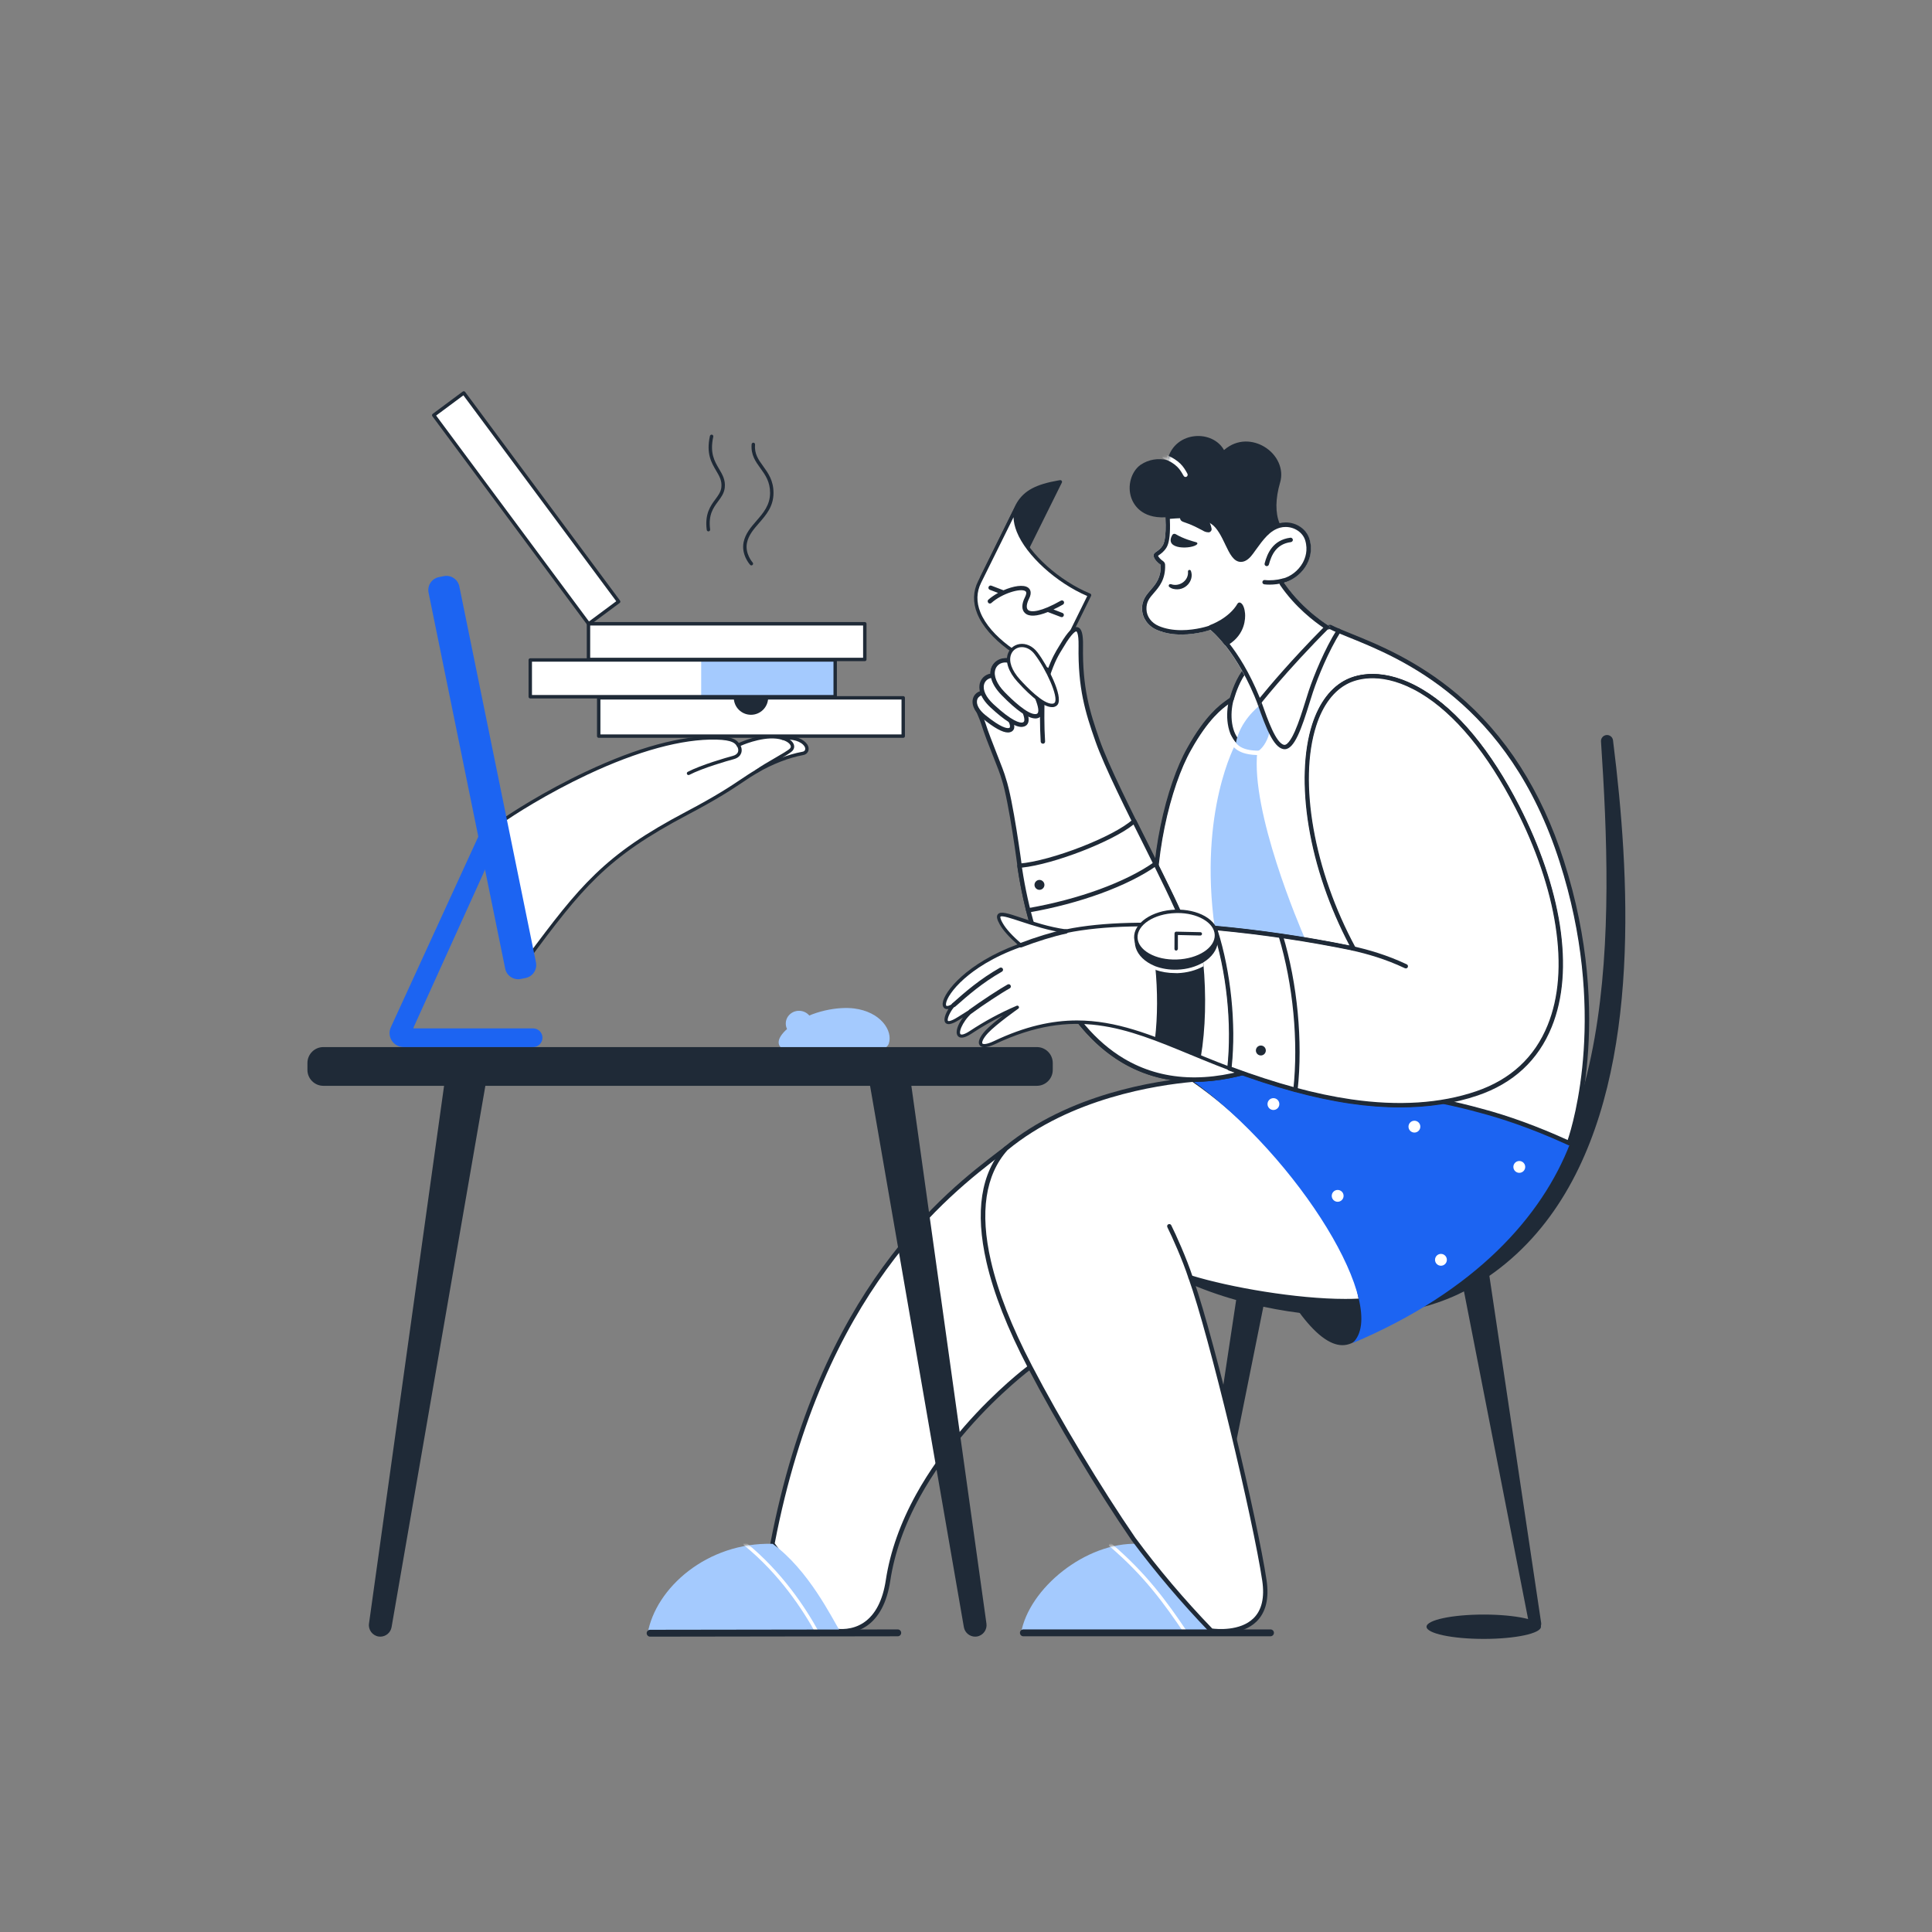 <svg width="400" height="400" viewBox="0 0 400 400" fill="none" xmlns="http://www.w3.org/2000/svg">
<rect x="0" y="0" width="400" height="400" fill="#808080" stroke="none"/>
<g clip-path="url(#clip0_175_7375)">
<path d="M165.424 214.557C166.937 214.557 168.163 213.375 168.163 211.916C168.163 210.458 166.937 209.275 165.424 209.275C163.912 209.275 162.686 210.458 162.686 211.916C162.686 213.375 163.912 214.557 165.424 214.557Z" fill="#A4CAFE"/>
<path d="M163.73 212.418C160.452 214.884 160.838 216.644 162.262 217.215C162.546 217.323 162.847 217.376 163.151 217.371L182.117 217.336C182.882 217.334 183.776 216.787 184.017 216.071C184.918 213.375 182.307 209.481 176.824 208.789C173.765 208.404 168.128 209.11 163.73 212.418Z" fill="#A4CAFE"/>
</g>
<g clip-path="url(#clip1_175_7375)">
<path d="M109.785 136.64H172.918V144.251H109.785V136.64Z" fill="white"/>
<path d="M145.174 136.64H172.918V144.251H145.174V136.64Z" fill="#A4CAFE"/>
<path d="M172.918 144.605H109.785C109.691 144.605 109.601 144.568 109.534 144.501C109.468 144.435 109.43 144.345 109.43 144.251V136.64C109.43 136.546 109.468 136.456 109.534 136.39C109.601 136.323 109.691 136.286 109.785 136.286H172.918C173.012 136.286 173.102 136.323 173.169 136.39C173.235 136.456 173.272 136.546 173.272 136.64V144.251C173.272 144.345 173.235 144.435 173.169 144.501C173.102 144.568 173.012 144.605 172.918 144.605V144.605ZM110.139 143.897H172.564V136.994H110.139V143.897Z" fill="#1F2A37"/>
<path d="M123.957 144.479H187.003V152.408H123.957V144.479Z" fill="white"/>
<path d="M187.003 152.762H123.957C123.863 152.762 123.773 152.725 123.707 152.658C123.64 152.592 123.603 152.502 123.603 152.408V144.478C123.603 144.384 123.64 144.294 123.707 144.228C123.773 144.161 123.863 144.124 123.957 144.124H187.003C187.097 144.124 187.187 144.161 187.254 144.228C187.32 144.294 187.357 144.384 187.357 144.478V152.408C187.357 152.502 187.32 152.592 187.254 152.658C187.187 152.725 187.097 152.762 187.003 152.762ZM124.311 152.054H186.649V144.832H124.311V152.054Z" fill="#1F2A37"/>
<path d="M159.037 144.452C159.026 146.417 157.425 148 155.46 147.989C153.511 147.978 151.934 146.401 151.923 144.452C151.923 144.422 151.923 144.391 151.924 144.361H159.036C159.037 144.391 159.037 144.422 159.037 144.452Z" fill="#1F2A37"/>
<path d="M121.837 129.147H179.05V136.531H121.837V129.147Z" fill="white"/>
<path d="M179.05 136.885H121.837C121.743 136.885 121.653 136.847 121.587 136.781C121.52 136.714 121.483 136.624 121.483 136.53V129.147C121.483 129.053 121.52 128.963 121.587 128.897C121.653 128.83 121.743 128.793 121.837 128.793H179.05C179.144 128.793 179.234 128.83 179.3 128.897C179.367 128.963 179.404 129.053 179.404 129.147V136.53C179.404 136.624 179.367 136.714 179.3 136.781C179.234 136.847 179.144 136.885 179.05 136.885ZM122.192 136.176H178.696V129.501H122.192V136.176Z" fill="#1F2A37"/>
<path d="M96.015 81.355L128.085 124.554L121.871 129.165L89.801 85.966L96.015 81.355Z" fill="white"/>
<path d="M121.871 129.519C121.816 129.519 121.761 129.506 121.712 129.481C121.662 129.456 121.619 129.42 121.586 129.376L89.516 86.176C89.461 86.101 89.437 86.006 89.451 85.913C89.464 85.821 89.514 85.737 89.59 85.681L95.804 81.07C95.842 81.042 95.884 81.022 95.929 81.011C95.974 80.999 96.021 80.997 96.067 81.004C96.113 81.011 96.157 81.026 96.197 81.05C96.237 81.074 96.272 81.106 96.3 81.143L128.369 124.343C128.425 124.418 128.449 124.513 128.435 124.605C128.422 124.698 128.372 124.782 128.296 124.838L122.082 129.449C122.021 129.494 121.947 129.519 121.871 129.519ZM90.297 86.039L121.944 128.669L127.589 124.48L95.942 81.849L90.297 86.039ZM146.673 110.017C146.587 110.017 146.504 109.985 146.44 109.929C146.375 109.872 146.334 109.794 146.322 109.709C145.885 106.38 147.119 104.713 148.111 103.374C148.718 102.553 149.243 101.845 149.349 100.894C149.501 99.53 148.93 98.564 148.269 97.446C147.289 95.79 146.18 93.912 146.984 90.263C147.005 90.171 147.06 90.091 147.14 90.041C147.219 89.99 147.315 89.973 147.407 89.993C147.498 90.013 147.578 90.069 147.629 90.148C147.679 90.228 147.697 90.323 147.676 90.415C146.932 93.792 147.921 95.466 148.879 97.085C149.574 98.262 150.231 99.374 150.053 100.972C149.926 102.113 149.321 102.93 148.681 103.795C147.67 105.16 146.625 106.571 147.025 109.616C147.037 109.71 147.012 109.804 146.955 109.878C146.897 109.953 146.813 110.001 146.72 110.013C146.704 110.016 146.689 110.017 146.673 110.017ZM155.568 117.061C155.474 117.061 155.38 117.024 155.31 116.949C155.291 116.929 153.426 114.895 153.954 112.268C154.316 110.472 155.485 109.13 156.615 107.831C158.001 106.239 159.435 104.592 159.437 102.047C159.44 99.706 158.419 98.299 157.432 96.939C156.448 95.582 155.43 94.179 155.616 91.977C155.62 91.93 155.633 91.885 155.655 91.844C155.676 91.802 155.705 91.766 155.741 91.736C155.777 91.706 155.818 91.683 155.862 91.669C155.906 91.655 155.953 91.65 155.999 91.653C156.046 91.657 156.091 91.67 156.132 91.692C156.174 91.713 156.21 91.742 156.24 91.778C156.27 91.814 156.293 91.855 156.307 91.899C156.321 91.943 156.326 91.99 156.323 92.036C156.158 93.977 157.014 95.157 158.006 96.523C159.01 97.907 160.149 99.476 160.146 102.048C160.143 104.857 158.621 106.606 157.149 108.296C156.03 109.582 154.974 110.795 154.649 112.408C154.201 114.634 155.814 116.451 155.831 116.469C155.893 116.538 155.926 116.63 155.922 116.723C155.918 116.817 155.877 116.904 155.808 116.968C155.743 117.028 155.657 117.061 155.568 117.061Z" fill="#1F2A37"/>
</g>
<g clip-path="url(#clip2_175_7375)">
<path d="M166.166 155.997C163.033 156.566 159.507 158.023 156.69 159.668C156.689 159.668 156.688 159.668 156.688 159.669C153.311 161.63 151.587 163.423 142.186 168.387C125.214 177.346 120.374 183.463 108.625 199.313C108.439 197.379 103.558 172.451 103.284 170.49C108.561 166.673 131.571 152.383 148.29 152.775C151.819 152.855 152.41 153.609 152.844 154.261C153.189 154.104 153.299 154.058 153.385 154.021C153.74 153.871 158.618 151.747 162.053 152.84H162.054C163.989 152.575 166.047 153.086 166.86 154.348C167.288 155.012 167.07 155.87 166.166 155.997Z" fill="white"/>
<path d="M108.625 199.665C108.537 199.665 108.453 199.632 108.388 199.573C108.323 199.514 108.282 199.433 108.274 199.346C108.169 198.25 106.521 189.597 105.068 181.963C103.986 176.284 103.052 171.38 102.935 170.538C102.926 170.475 102.934 170.41 102.96 170.351C102.985 170.292 103.025 170.241 103.077 170.204C105.64 168.35 112.755 163.777 121.346 159.735C132.018 154.713 141.086 152.252 148.298 152.422C151.456 152.494 152.406 153.102 152.962 153.82C153.107 153.756 153.18 153.725 153.238 153.7L153.27 153.687C154.525 153.152 158.846 151.496 162.084 152.48C164.632 152.154 166.464 153.082 167.156 154.156C167.45 154.613 167.506 155.149 167.305 155.588C167.115 156.003 166.731 156.271 166.223 156.344C163.363 156.865 159.866 158.221 156.867 159.972L156.857 159.977C155.781 160.603 154.872 161.212 153.82 161.918C151.555 163.436 148.737 165.326 142.351 168.698C133.93 173.143 128.524 176.858 123.692 181.519C118.984 186.06 114.966 191.35 108.908 199.523C108.875 199.567 108.833 199.603 108.783 199.627C108.734 199.652 108.68 199.665 108.625 199.665ZM103.665 170.65C103.873 171.92 104.791 176.743 105.76 181.831C107.018 188.437 108.421 195.804 108.85 198.418C114.649 190.602 118.589 185.462 123.203 181.011C128.086 176.301 133.538 172.553 142.022 168.075C148.375 164.72 151.177 162.841 153.428 161.332C154.493 160.618 155.412 160.001 156.511 159.363L156.518 159.359C159.585 157.569 163.168 156.183 166.103 155.649C166.108 155.648 166.113 155.648 166.117 155.647C166.387 155.609 166.576 155.487 166.664 155.295C166.763 155.078 166.725 154.788 166.564 154.538C165.881 153.477 164.046 152.922 162.102 153.189C162.05 153.196 161.997 153.191 161.946 153.175C158.854 152.191 154.407 153.969 153.547 154.335L153.522 154.346C153.43 154.385 153.318 154.432 152.99 154.582C152.914 154.616 152.828 154.623 152.747 154.6C152.667 154.577 152.597 154.526 152.55 154.456C152.199 153.928 151.718 153.205 148.282 153.127C141.279 152.963 132.069 155.468 121.646 160.373C113.291 164.304 106.346 168.735 103.665 170.65H103.665Z" fill="#1F2A37"/>
<path d="M142.554 160.468C142.475 160.468 142.398 160.442 142.336 160.393C142.274 160.344 142.23 160.276 142.211 160.2C142.192 160.123 142.2 160.042 142.232 159.97C142.265 159.898 142.32 159.839 142.39 159.803C145.128 158.371 150.442 156.835 151.715 156.502C152.283 156.354 152.656 156.07 152.794 155.68C152.925 155.31 152.835 154.846 152.56 154.469C152.504 154.394 152.481 154.3 152.495 154.207C152.51 154.115 152.56 154.032 152.635 153.976C152.711 153.921 152.805 153.898 152.897 153.912C152.99 153.926 153.073 153.977 153.128 154.052C153.546 154.623 153.669 155.319 153.458 155.916C153.305 156.348 152.909 156.919 151.894 157.185C150.637 157.513 145.396 159.027 142.717 160.428C142.665 160.455 142.609 160.468 142.554 160.468ZM156.688 160.021C156.613 160.021 156.541 159.997 156.481 159.953C156.42 159.91 156.375 159.848 156.352 159.777C156.329 159.706 156.329 159.63 156.352 159.559C156.375 159.488 156.42 159.426 156.48 159.383C157.521 158.626 159.071 157.73 160.439 156.939C161.806 156.148 163.221 155.33 163.559 154.96C163.713 154.793 163.76 154.614 163.703 154.416C163.587 154.01 163.003 153.47 161.959 153.179C161.914 153.167 161.872 153.146 161.835 153.118C161.798 153.089 161.767 153.054 161.744 153.013C161.721 152.972 161.706 152.928 161.7 152.881C161.694 152.835 161.698 152.788 161.71 152.743C161.723 152.698 161.744 152.656 161.773 152.619C161.802 152.583 161.838 152.552 161.879 152.53C161.92 152.507 161.965 152.493 162.011 152.487C162.057 152.482 162.104 152.486 162.149 152.5C163.315 152.826 164.17 153.486 164.38 154.222C164.505 154.657 164.398 155.088 164.079 155.437C163.687 155.864 162.574 156.518 160.791 157.549C159.439 158.332 157.906 159.218 156.895 159.954C156.835 159.997 156.762 160.021 156.688 160.021Z" fill="#1F2A37"/>
</g>
<g clip-path="url(#clip3_175_7375)">
<path d="M336.083 175.788C335.636 168.204 334.921 160.972 333.957 153.268C333.87 152.584 333.244 152.099 332.56 152.186C332.244 152.226 331.955 152.385 331.752 152.631C331.55 152.877 331.449 153.19 331.47 153.508C333.998 191.525 335.229 243.044 301.987 262.131L301.408 262.459C296.879 264.861 291.696 266.625 284.257 267.388C264.685 269.45 246.222 262.995 246.209 262.992C245.551 262.783 244.847 263.148 244.638 263.806C244.546 264.098 244.564 264.414 244.688 264.694C244.813 264.974 245.037 265.198 245.316 265.324C248.756 266.861 252.305 268.14 255.934 269.151L245.803 336.243C245.701 336.925 246.171 337.561 246.853 337.664C247.17 337.712 247.494 337.636 247.756 337.452C248.019 337.268 248.201 336.99 248.264 336.675L261.563 270.544C274.995 273.416 290.894 273.659 303.103 267.37L316.617 336.429C316.75 337.106 317.407 337.547 318.084 337.414C318.4 337.352 318.679 337.171 318.865 336.909C319.05 336.646 319.127 336.322 319.08 336.005L308.36 264.155C334.61 245.874 337.942 207.64 336.083 175.788Z" fill="#1F2A37"/>
</g>
<g clip-path="url(#clip4_175_7375)">
<path d="M219.173 99.816C219.276 99.791 219.394 99.784 219.53 99.761L211.786 115.386C207.086 116.155 204.42 117.706 203.215 119.69C204.81 116.445 210.645 104.611 210.825 104.272C212.264 101.903 214.537 100.624 219.173 99.816Z" fill="#1F2A37"/>
<path d="M203.214 120.042C203.154 120.042 203.096 120.027 203.043 119.998C202.991 119.969 202.947 119.927 202.916 119.876C202.884 119.826 202.866 119.768 202.863 119.708C202.86 119.648 202.872 119.589 202.899 119.535C204.343 116.597 210.328 104.458 210.513 104.108C210.517 104.102 210.52 104.096 210.524 104.09C212.05 101.578 214.455 100.283 219.101 99.472C219.179 99.454 219.257 99.444 219.332 99.434C219.376 99.428 219.423 99.422 219.472 99.414C219.536 99.403 219.602 99.41 219.662 99.435C219.722 99.459 219.774 99.499 219.813 99.551C219.851 99.603 219.875 99.665 219.881 99.729C219.886 99.794 219.874 99.858 219.846 99.916L212.101 115.542C212.076 115.592 212.04 115.635 211.995 115.669C211.95 115.702 211.897 115.724 211.842 115.733C207.56 116.433 204.758 117.826 203.515 119.873C203.484 119.924 203.44 119.967 203.387 119.997C203.334 120.026 203.275 120.042 203.214 120.042ZM211.131 104.445C210.922 104.849 206.873 113.057 204.6 117.671C206.189 116.456 208.514 115.584 211.55 115.069L218.91 100.22C214.701 100.993 212.505 102.191 211.131 104.445Z" fill="#1F2A37"/>
<path d="M217.782 138.925C208.828 135.684 199.145 127.856 202.812 120.497C205.029 116.042 209.47 107.033 210.661 104.628C207.981 110.623 217.25 119.793 225.584 123.22C225.566 123.235 217.864 138.948 217.782 138.925L217.782 138.925Z" fill="white"/>
<path d="M217.808 139.283C217.767 139.282 217.725 139.275 217.685 139.263C217.678 139.261 217.67 139.258 217.662 139.256C211.583 137.055 204.48 132.418 202.317 127.02C201.386 124.695 201.446 122.448 202.497 120.34C204.092 117.135 206.864 111.521 208.699 107.806C209.422 106.34 210.012 105.147 210.345 104.472C210.385 104.388 210.456 104.323 210.544 104.291C210.632 104.26 210.729 104.264 210.813 104.304C210.898 104.344 210.963 104.415 210.995 104.503C211.026 104.591 211.022 104.687 210.982 104.772C210.335 106.218 210.399 107.93 211.171 109.86C213.097 114.673 219.35 120.277 225.718 122.895C225.764 122.914 225.805 122.943 225.839 122.979C225.873 123.015 225.899 123.057 225.916 123.104C225.932 123.151 225.939 123.201 225.934 123.25C225.93 123.3 225.915 123.348 225.891 123.391C225.843 123.485 225.325 124.537 224.672 125.865C223.589 128.065 221.953 131.39 220.59 134.142C219.84 135.655 219.253 136.834 218.843 137.649C218.666 138.002 218.486 138.354 218.305 138.706C218.102 139.097 218.005 139.282 217.808 139.282V139.283ZM209.838 107.088L209.33 108.116C207.495 111.832 204.722 117.447 203.127 120.653C202.17 122.574 202.117 124.628 202.971 126.758C205.02 131.874 211.755 136.307 217.623 138.492C218.401 137.012 222.301 129.088 224.04 125.554C224.618 124.381 224.929 123.747 225.103 123.4C218.699 120.659 212.47 115.003 210.517 110.121C210.09 109.052 209.863 108.039 209.838 107.088Z" fill="#1F2A37"/>
<path d="M204.625 124.163C205.187 123.654 205.881 123.189 206.639 122.762L204.929 122.107C204.701 122.022 204.572 121.76 204.676 121.517C204.762 121.288 205.024 121.158 205.268 121.261L207.759 122.213C209.781 121.333 211.912 120.948 212.877 121.678C213.24 121.959 213.74 122.619 213.038 123.989C212.513 125.055 212.444 125.888 212.832 126.271C213.456 126.857 215.571 126.672 219.643 124.361C219.854 124.243 220.134 124.316 220.251 124.526C220.368 124.737 220.294 125.016 220.098 125.151C219.41 125.55 218.761 125.884 218.133 126.17L218.115 126.185L219.97 126.903C220.068 126.944 220.162 127.018 220.221 127.124C220.319 127.349 220.231 127.611 220.019 127.728C219.914 127.787 219.78 127.776 219.665 127.751L216.994 126.734C216.979 126.716 216.979 126.716 216.945 126.714C214.651 127.639 213.033 127.713 212.207 126.926C211.474 126.247 211.488 125.058 212.232 123.59C212.434 123.17 212.63 122.632 212.313 122.405C211.364 121.693 207.419 122.874 205.24 124.849C205.059 125.002 204.774 124.996 204.621 124.817C204.437 124.601 204.444 124.316 204.625 124.163V124.163Z" fill="#1F2A37"/>
</g>
<g clip-path="url(#clip5_175_7375)">
<path d="M100.872 170.006L81.228 212.823C80.451 214.517 81.689 216.446 83.555 216.446H110.376C111.258 216.446 111.973 215.732 111.973 214.851C111.973 213.97 111.258 213.256 110.376 213.256H85.686C85.369 213.256 85.158 212.929 85.288 212.641L101.938 175.888L100.872 170.006Z" fill="#1C64F2"/>
<path d="M110.376 216.785H83.555C83.069 216.786 82.59 216.665 82.164 216.432C81.737 216.199 81.376 215.862 81.115 215.453C80.851 215.045 80.695 214.577 80.661 214.093C80.627 213.608 80.716 213.123 80.919 212.682L100.563 169.865C100.593 169.799 100.644 169.745 100.707 169.71C100.77 169.675 100.843 169.661 100.914 169.67C100.986 169.679 101.053 169.71 101.105 169.76C101.158 169.81 101.193 169.875 101.206 169.946L102.272 175.828C102.284 175.895 102.276 175.965 102.247 176.028L85.597 212.781C85.591 212.795 85.588 212.811 85.589 212.828C85.59 212.844 85.595 212.859 85.604 212.873C85.613 212.887 85.625 212.898 85.639 212.906C85.653 212.913 85.669 212.917 85.686 212.917H110.376C111.444 212.917 112.312 213.785 112.312 214.851C112.312 215.918 111.444 216.785 110.376 216.785ZM100.73 171.129L81.536 212.965C81.22 213.655 81.276 214.448 81.686 215.087C82.097 215.725 82.795 216.107 83.555 216.107H110.376C111.07 216.107 111.633 215.544 111.633 214.851C111.633 214.159 111.069 213.596 110.376 213.596H85.686C85.556 213.596 85.428 213.563 85.314 213.501C85.2 213.439 85.104 213.35 85.034 213.241C84.963 213.132 84.921 213.007 84.912 212.878C84.902 212.749 84.925 212.619 84.979 212.501L101.585 175.845L100.73 171.129Z" fill="#1C64F2"/>
<path d="M108.764 202.145L107.754 202.35C106.458 202.614 105.193 201.778 104.929 200.483L89.064 122.642C88.8 121.347 89.637 120.083 90.933 119.819L91.943 119.614C93.239 119.35 94.504 120.186 94.768 121.482L110.633 199.322C110.897 200.617 110.06 201.881 108.764 202.145Z" fill="#1C64F2"/>
<path d="M107.271 202.738C106.74 202.738 106.221 202.583 105.768 202.284C105.467 202.087 105.209 201.832 105.008 201.534C104.807 201.237 104.667 200.902 104.597 200.55L88.732 122.71C88.431 121.233 89.388 119.788 90.866 119.487L91.875 119.282C93.353 118.981 94.8 119.938 95.101 121.414L110.966 199.255C111.267 200.731 110.309 202.177 108.832 202.477L107.822 202.683C107.641 202.72 107.456 202.738 107.271 202.738ZM92.422 119.905C92.286 119.905 92.149 119.918 92.011 119.946L91.001 120.152C89.891 120.378 89.171 121.464 89.397 122.574L105.262 200.415C105.315 200.68 105.42 200.931 105.571 201.155C105.722 201.378 105.916 201.57 106.142 201.718C106.367 201.868 106.619 201.971 106.884 202.023C107.15 202.074 107.422 202.072 107.687 202.018L108.696 201.813C109.807 201.587 110.527 200.5 110.301 199.39L94.436 121.549C94.237 120.577 93.378 119.905 92.422 119.905Z" fill="#1C64F2"/>
</g>
<g clip-path="url(#clip6_175_7375)">
<path d="M307.195 339.319C313.736 339.319 319.039 338.191 319.039 336.798C319.039 335.406 313.736 334.277 307.195 334.277C300.655 334.277 295.352 335.406 295.352 336.798C295.352 338.191 300.655 339.319 307.195 339.319Z" fill="#1F2A37"/>
</g>
<g clip-path="url(#clip7_175_7375)">
<path d="M213.257 283.014C213.257 283.014 187.699 301.899 183.855 327.199C181.964 339.713 172.839 337.61 172.839 337.61L159.946 319.633C170.357 265.204 197.989 245.729 208.249 237.8C233.656 222.622 245.55 251.615 213.257 283.014Z" fill="white"/>
<path d="M174.322 338.201C173.399 338.201 172.793 338.065 172.733 338.05C172.627 338.019 172.536 337.959 172.46 337.868L159.567 319.891C159.492 319.785 159.462 319.664 159.492 319.543C169.555 266.854 195.673 246.849 206.826 238.315C207.235 238.012 207.613 237.71 207.976 237.437C207.991 237.422 208.006 237.422 208.022 237.407C212.834 234.532 217.464 233.079 221.444 233.2C225.227 233.321 228.344 234.819 230.448 237.558C233.732 241.826 234.201 248.695 231.749 256.398C228.95 265.189 222.67 274.511 213.59 283.348L213.545 283.393C213.484 283.438 207.098 288.19 200.349 295.937C196.385 300.492 193.071 305.168 190.483 309.859C187.26 315.7 185.187 321.556 184.324 327.276C183.643 331.755 181.979 334.917 179.376 336.688C177.53 337.928 175.623 338.201 174.322 338.201ZM173.096 337.187C173.762 337.293 176.41 337.58 178.861 335.916C181.237 334.297 182.766 331.331 183.401 327.124C184.294 321.298 186.397 315.336 189.666 309.405C192.284 304.668 195.643 299.932 199.653 295.332C206.251 287.751 212.501 283.015 212.955 282.682C224.289 271.651 228.95 262.163 230.856 256.125C233.217 248.711 232.793 242.143 229.691 238.118C227.754 235.606 224.894 234.214 221.384 234.108C217.6 233.987 213.136 235.394 208.491 238.179C208.127 238.451 207.764 238.739 207.356 239.041C196.309 247.515 170.433 267.323 160.4 319.528L173.096 337.187Z" fill="#1F2A37"/>
<path d="M174.201 338.23C172.127 334.765 167.406 325.065 159.976 319.633C146.357 319.27 135.704 328.818 134.084 338.23H174.201Z" fill="#A4CAFE"/>
<mask id="mask0_175_7375" style="mask-type:luminance" maskUnits="userSpaceOnUse" x="134" y="319" width="41" height="20">
<path d="M174.201 338.23C172.127 334.765 167.406 325.065 159.976 319.633C146.357 319.27 135.704 328.818 134.084 338.23H174.201Z" fill="white"/>
</mask>
<g mask="url(#mask0_175_7375)">
<path d="M169.328 338.579C169.207 338.579 169.086 338.518 169.025 338.397C166.226 333.252 161.353 325.868 154.029 319.921C153.878 319.8 153.862 319.588 153.984 319.437C154.105 319.285 154.316 319.27 154.468 319.391C161.883 325.414 166.816 332.874 169.646 338.079C169.736 338.246 169.676 338.457 169.509 338.548C169.449 338.563 169.388 338.579 169.328 338.579Z" fill="white"/>
</g>
<path d="M134.599 338.852C134.205 338.852 133.888 338.519 133.888 338.14C133.888 337.762 134.205 337.429 134.599 337.429L185.868 337.354C186.261 337.354 186.579 337.671 186.579 338.065C186.579 338.458 186.261 338.776 185.868 338.776L134.599 338.852Z" fill="#1F2A37"/>
<path d="M251.482 338.231C249.409 334.766 242.947 325.081 235.517 319.634C224.864 319.256 212.97 328.804 211.366 338.231H251.482Z" fill="#A4CAFE"/>
<mask id="mask1_175_7375" style="mask-type:luminance" maskUnits="userSpaceOnUse" x="211" y="319" width="41" height="20">
<path d="M251.482 338.231C249.409 334.766 242.947 325.081 235.517 319.634C224.864 319.256 212.97 328.804 211.366 338.231H251.482Z" fill="white"/>
</mask>
<g mask="url(#mask1_175_7375)">
<path d="M245.399 338.2C245.293 338.2 245.172 338.14 245.111 338.049C241.086 332.102 236.894 326.246 229.706 320.133C229.555 320.012 229.54 319.785 229.661 319.649C229.782 319.497 230.009 319.482 230.145 319.603C237.393 325.777 241.631 331.663 245.671 337.656C245.777 337.822 245.731 338.034 245.58 338.14C245.52 338.185 245.459 338.2 245.399 338.2Z" fill="white"/>
</g>
<path d="M263.028 338.776H211.88C211.487 338.776 211.169 338.458 211.169 338.064C211.169 337.671 211.487 337.353 211.88 337.353H263.043C263.436 337.353 263.754 337.671 263.754 338.064C263.754 338.458 263.421 338.776 263.028 338.776ZM277.933 278.157C272.864 278.157 266.085 268.866 258.337 251.313C253.252 239.798 249.288 228.161 248.259 225.074C251.875 227.117 255.719 230.204 259.699 234.29C263.557 238.239 267.401 242.99 270.821 248.044C274.135 252.932 276.919 257.88 278.856 262.359C280.854 266.975 281.868 270.863 281.792 273.617C281.732 275.766 281.005 277.173 279.643 277.794C279.083 278.036 278.508 278.157 277.933 278.157Z" fill="#1F2A37"/>
<path d="M277.933 278.505C275.3 278.505 272.244 276.159 268.869 271.529C265.54 266.974 261.893 260.21 258.019 251.449C252.965 239.994 249.015 228.448 247.926 225.18C247.88 225.043 247.926 224.892 248.032 224.801C248.138 224.711 248.304 224.695 248.425 224.771C252.072 226.829 255.946 229.946 259.941 234.047C263.815 238.012 267.674 242.778 271.109 247.847C274.438 252.75 277.222 257.728 279.174 262.223C281.202 266.883 282.216 270.833 282.14 273.632C282.08 275.917 281.278 277.43 279.78 278.111C279.189 278.368 278.569 278.505 277.933 278.505ZM248.879 225.845C250.271 229.961 253.994 240.614 258.655 251.176C262.498 259.892 266.13 266.611 269.429 271.12C272.667 275.569 275.527 277.809 277.933 277.809C278.463 277.809 278.993 277.687 279.492 277.46C280.733 276.901 281.384 275.599 281.444 273.587C281.52 270.893 280.521 267.05 278.539 262.48C276.602 258.016 273.832 253.083 270.534 248.226C267.129 243.187 263.285 238.45 259.457 234.531C255.779 230.778 252.223 227.858 248.879 225.845Z" fill="#1F2A37"/>
<path d="M281.368 269.304C271.351 269.849 255.552 267.277 246.503 264.508C250.831 276.537 259.926 314.67 261.787 327.199C263.633 339.713 250.771 337.61 250.771 337.61C245.005 331.633 239.618 325.308 234.67 318.634C227.981 308.905 219.325 294.635 213.272 283.029C208.021 272.936 197.338 249.966 208.264 237.8C220.445 227.722 237.091 224.408 247.003 223.53C267.825 237.906 281.02 260.725 281.747 269.304H281.368Z" fill="white"/>
<path d="M252.768 338.2C251.558 338.2 250.74 338.064 250.695 338.064C250.604 338.049 250.514 338.004 250.438 337.928C244.612 331.875 239.179 325.474 234.292 318.907C234.292 318.907 234.292 318.892 234.276 318.892C227.225 308.617 218.614 294.303 212.849 283.241C208.551 274.979 205.737 267.807 204.238 261.3C201.848 250.889 203.073 242.884 207.901 237.497L207.946 237.452C221.308 226.391 239.664 223.712 246.942 223.092C247.048 223.077 247.154 223.107 247.245 223.167C256.506 229.553 265.389 238.496 272.274 248.347C277.903 256.397 281.792 264.614 282.201 269.29C282.216 269.411 282.171 269.547 282.08 269.638C281.989 269.728 281.868 269.789 281.747 269.789H281.369C271.532 270.319 256.279 267.867 247.215 265.219C251.633 278.036 260.41 314.973 262.226 327.154C262.786 330.937 262.09 333.812 260.153 335.719C258.746 337.096 256.657 337.943 254.115 338.17C253.631 338.185 253.177 338.2 252.768 338.2ZM250.983 337.171C251.891 337.292 256.763 337.762 259.532 335.038C261.242 333.358 261.848 330.74 261.333 327.26C259.487 314.822 250.362 276.583 246.08 264.659C246.019 264.493 246.065 264.311 246.186 264.19C246.307 264.069 246.488 264.024 246.655 264.069C254.72 266.551 268.506 268.926 278.493 268.926C279.462 268.926 280.385 268.911 281.263 268.866C280.657 264.266 276.904 256.503 271.563 248.861C264.783 239.147 256.022 230.325 246.897 224C239.603 224.65 221.656 227.329 208.597 238.118C203.996 243.263 202.831 250.995 205.162 261.088C206.645 267.519 209.429 274.631 213.696 282.817C219.431 293.849 228.027 308.133 235.063 318.378C239.845 324.854 245.217 331.194 250.983 337.171Z" fill="#1F2A37"/>
<path d="M246.503 264.962C246.307 264.962 246.14 264.841 246.064 264.644C244.854 260.907 242.614 255.928 241.691 254.082C241.585 253.855 241.661 253.583 241.888 253.477C242.115 253.371 242.387 253.447 242.493 253.674C243.431 255.535 245.701 260.574 246.927 264.357C247.003 264.599 246.866 264.856 246.639 264.932C246.594 264.947 246.549 264.962 246.503 264.962Z" fill="#1F2A37"/>
<path d="M325.101 236.666C319.275 251.813 305.535 267.308 280.007 278.097C287.936 270.894 269.111 239.783 246.564 223.531C275.921 218.068 315.568 226.724 325.101 236.666Z" fill="#1C64F2"/>
<path d="M298.332 262.057C299.009 262.057 299.558 261.508 299.558 260.831C299.558 260.154 299.009 259.605 298.332 259.605C297.655 259.605 297.106 260.154 297.106 260.831C297.106 261.508 297.655 262.057 298.332 262.057Z" fill="white"/>
<path d="M276.95 248.816C277.627 248.816 278.176 248.267 278.176 247.59C278.176 246.913 277.627 246.364 276.95 246.364C276.273 246.364 275.724 246.913 275.724 247.59C275.724 248.267 276.273 248.816 276.95 248.816Z" fill="white"/>
<path d="M263.648 229.811C264.325 229.811 264.874 229.262 264.874 228.585C264.874 227.908 264.325 227.359 263.648 227.359C262.971 227.359 262.423 227.908 262.423 228.585C262.423 229.262 262.971 229.811 263.648 229.811Z" fill="white"/>
<path d="M292.839 234.487C293.516 234.487 294.064 233.938 294.064 233.261C294.064 232.584 293.516 232.035 292.839 232.035C292.162 232.035 291.613 232.584 291.613 233.261C291.613 233.938 292.162 234.487 292.839 234.487Z" fill="white"/>
<path d="M314.554 242.823C315.231 242.823 315.78 242.275 315.78 241.598C315.78 240.921 315.231 240.372 314.554 240.372C313.877 240.372 313.328 240.921 313.328 241.598C313.328 242.275 313.877 242.823 314.554 242.823Z" fill="white"/>
<path d="M324.844 236.665C324.239 236.408 315.916 232.444 306.655 229.992C284.047 223.697 263.512 225.891 254.902 220.141C246.049 214.633 240.465 204.223 239.3 191.436C238.165 178.695 241.721 162.943 246.231 155.029C250.483 147.372 253.918 145.647 254.387 145.178C254.433 145.163 254.614 145.026 254.645 145.011C254.887 144.875 255.008 144.799 255.008 144.799C255.008 144.799 255.023 144.739 255.053 144.648C255.053 144.633 255.053 144.618 255.068 144.603C255.083 144.572 255.083 144.527 255.099 144.497C255.099 144.467 255.114 144.451 255.129 144.421C255.129 144.406 255.144 144.391 255.144 144.376C255.159 144.361 256.143 140.744 258.049 138.505C258.291 138.202 270.609 130.348 275.437 129.773C282.776 133.572 311.028 139.73 323.361 178.271C334.014 211.546 325.026 236.181 324.844 236.665Z" fill="white"/>
<path d="M324.844 237.12C324.753 237.12 324.662 237.089 324.602 237.044C324.541 237.014 324.451 236.968 324.33 236.923C316.582 233.382 310.377 231.445 306.549 230.431C295.881 227.465 285.817 226.406 276.95 225.468C267.084 224.424 259.29 223.607 254.66 220.52C250.211 217.751 246.564 213.786 243.825 208.732C241.116 203.723 239.437 197.928 238.846 191.467C237.666 178.241 241.479 162.428 245.838 154.802C249.53 148.159 252.587 145.95 253.737 145.117C253.888 145.011 254.024 144.906 254.07 144.875C254.1 144.845 254.13 144.815 254.176 144.8C254.221 144.769 254.297 144.709 254.342 144.679L254.387 144.648L254.403 144.633C254.478 144.588 254.554 144.542 254.614 144.512C254.614 144.482 254.63 144.467 254.645 144.452V144.421C254.66 144.346 254.675 144.285 254.705 144.255V144.24C254.962 143.347 255.946 140.26 257.686 138.247C258.019 137.839 270.398 129.955 275.361 129.365C275.452 129.35 275.543 129.365 275.618 129.41C276.602 129.925 278.009 130.485 279.643 131.151C285.106 133.36 293.353 136.689 301.707 143.725C311.739 152.169 319.154 163.745 323.77 178.181C334.362 211.153 325.722 235.637 325.298 236.802C325.237 236.983 325.056 237.12 324.844 237.12ZM254.645 145.556C254.554 145.632 254.433 145.723 254.251 145.859C253.147 146.661 250.196 148.794 246.609 155.256C242.312 162.776 238.574 178.347 239.724 191.391C240.299 197.716 241.949 203.406 244.597 208.293C247.26 213.211 250.801 217.055 255.129 219.748C259.578 222.714 267.28 223.531 277.026 224.56C285.939 225.498 296.032 226.557 306.761 229.538C312.269 230.991 318.428 233.231 324.572 236.03C325.752 232.519 332.789 209.247 322.892 178.423C312.299 145.329 290.009 136.295 279.295 131.968C277.646 131.302 276.329 130.772 275.331 130.258C270.73 130.909 259.109 138.202 258.352 138.823C256.748 140.714 255.81 143.619 255.568 144.467V144.482C255.568 144.512 255.553 144.542 255.537 144.558C255.537 144.573 255.522 144.603 255.507 144.618C255.507 144.663 255.492 144.709 255.462 144.769C255.432 144.86 255.432 144.906 255.416 144.906C255.386 145.027 255.31 145.133 255.189 145.193C255.189 145.193 255.068 145.254 254.841 145.39L254.826 145.405C254.751 145.481 254.69 145.526 254.645 145.556ZM258.367 138.807L258.352 138.823C258.367 138.823 258.367 138.807 258.367 138.807Z" fill="#1F2A37"/>
<path d="M324.844 237.013C324.768 237.013 324.708 236.998 324.647 236.952C324.587 236.922 324.481 236.877 324.36 236.816C316.612 233.275 310.392 231.323 306.549 230.31C295.865 227.344 285.817 226.284 276.935 225.346C267.083 224.317 259.29 223.485 254.69 220.413C250.256 217.674 246.624 213.725 243.9 208.686C241.192 203.692 239.527 197.897 238.937 191.466C237.757 178.256 241.57 162.488 245.913 154.862C249.59 148.234 252.632 146.04 253.782 145.208C253.933 145.102 254.069 144.996 254.115 144.95C254.145 144.92 254.175 144.905 254.206 144.89C254.221 144.89 254.281 144.844 254.387 144.769L254.433 144.738C254.433 144.738 254.448 144.738 254.448 144.723C254.554 144.663 254.629 144.617 254.69 144.587C254.69 144.557 254.705 144.511 254.72 144.481C254.72 144.466 254.72 144.451 254.735 144.436C254.75 144.375 254.766 144.33 254.781 144.3V144.254C255.038 143.361 256.022 140.305 257.747 138.292C258.08 137.884 270.412 130.03 275.361 129.455C275.436 129.44 275.497 129.455 275.557 129.485C276.541 130 277.948 130.56 279.583 131.226C285.03 133.435 293.278 136.764 301.616 143.785C311.633 152.214 319.048 163.79 323.648 178.18C334.256 211.183 325.555 235.666 325.162 236.741C325.146 236.907 325.01 237.013 324.844 237.013ZM254.584 145.465C254.493 145.54 254.372 145.631 254.19 145.767C253.071 146.569 250.12 148.718 246.518 155.21C242.221 162.745 238.468 178.346 239.633 191.405C240.208 197.746 241.858 203.45 244.521 208.353C247.184 213.286 250.74 217.145 255.083 219.853C259.563 222.834 267.265 223.651 277.025 224.68C285.923 225.619 296.017 226.678 306.745 229.659C312.284 231.112 318.473 233.381 324.647 236.196C325.706 233.079 333.03 209.609 322.998 178.407C312.39 145.253 290.07 136.219 279.341 131.876C277.676 131.195 276.344 130.666 275.346 130.151C270.715 130.787 258.972 138.156 258.276 138.761C256.657 140.668 255.719 143.604 255.462 144.451V144.466C255.462 144.496 255.446 144.511 255.446 144.542C255.446 144.557 255.431 144.572 255.431 144.587V144.632C255.431 144.663 255.416 144.708 255.401 144.754C255.371 144.844 255.356 144.89 255.356 144.905C255.325 144.996 255.265 145.071 255.189 145.132C255.189 145.132 255.068 145.207 254.841 145.329L254.811 145.344C254.675 145.404 254.614 145.434 254.584 145.465ZM258.291 138.731L258.276 138.746C258.276 138.746 258.291 138.746 258.291 138.731Z" fill="#1F2A37"/>
<path d="M256.763 154.469C256.657 154.469 256.566 154.438 256.476 154.363C255.295 153.409 254.508 151.866 254.206 149.899C253.949 148.234 254.07 146.328 254.524 144.663C254.584 144.421 254.841 144.285 255.083 144.345C255.326 144.406 255.462 144.663 255.401 144.905C254.569 147.932 254.872 151.911 257.051 153.652C257.247 153.803 257.278 154.09 257.126 154.287C257.02 154.408 256.884 154.469 256.763 154.469Z" fill="#1F2A37"/>
<path d="M270.246 194.507C265.146 193.675 258.549 192.722 251.497 192.101C248.138 167.814 255.855 153.954 255.855 153.954C256.612 149.369 260.561 146.267 260.561 146.267C260.561 146.282 262.09 149.913 262.801 151.759C262.302 153.727 261.182 155.194 260.319 155.573C258.912 168.041 269.02 191.708 270.246 194.507Z" fill="#A4CAFE"/>
<path d="M260.773 156.33C256.279 156.33 255.28 154.68 254.387 153.228C254.312 153.107 254.236 152.97 254.16 152.849C254.024 152.638 254.085 152.35 254.297 152.229C254.508 152.093 254.796 152.153 254.917 152.365C254.993 152.486 255.083 152.622 255.159 152.759C256.022 154.166 256.899 155.619 261.621 155.407C261.878 155.392 262.09 155.588 262.09 155.845C262.105 156.103 261.908 156.315 261.651 156.315C261.348 156.315 261.061 156.33 260.773 156.33Z" fill="white"/>
<path d="M265.979 155.119C265.873 155.119 265.782 155.104 265.676 155.089C263.663 154.665 262.15 150.837 260.395 145.859L260.319 145.647C260.228 145.405 260.365 145.147 260.592 145.072C260.834 144.981 261.091 145.117 261.167 145.344L261.242 145.556C262.483 149.066 264.178 153.863 265.843 154.211C266.675 154.378 267.689 152.32 268.082 151.427C268.914 149.551 269.686 147.084 270.307 145.102C270.534 144.345 270.761 143.634 270.957 143.044C272.062 139.73 274.256 134.404 276.783 130.363C276.919 130.152 277.192 130.091 277.404 130.212C277.616 130.348 277.676 130.621 277.555 130.832C275.073 134.812 272.909 140.048 271.82 143.331C271.623 143.906 271.411 144.618 271.169 145.374C269.474 150.882 267.991 155.119 265.979 155.119Z" fill="#1F2A37"/>
<path d="M262.665 220.428C257.505 222.395 251.86 223.666 246.412 223.515C224.092 222.925 214.15 199.486 211.199 179.89C211.199 179.814 209.368 165.832 207.855 161.308C207.34 159.265 204.692 153.333 203.603 149.747C202.71 146.932 200.591 144.224 203.497 143.513C202.876 140.91 204.284 140.047 205.54 139.836C205.252 137.218 207.779 136.476 209.293 136.718C209.61 135.493 210.791 134.736 212.016 134.736H212.107C212.667 134.736 213.061 134.781 213.56 135.084C214.317 135.538 214.997 136.249 215.436 137.142C215.542 137.309 216.223 138.701 216.435 139.185C216.586 139.488 216.798 140.032 216.859 140.168C218.251 135.947 219.083 135.008 220.445 132.739C220.445 132.724 220.43 132.754 220.551 132.587C222.064 130.287 223.88 128.335 223.789 133.753C223.668 142.181 225.03 147.023 227.255 153.348C230.644 162.987 243.341 185.927 245.247 191.678C248.38 199.728 262.65 220.413 262.665 220.428Z" fill="white"/>
<path d="M247.26 223.984C246.972 223.984 246.67 223.984 246.382 223.969C241.01 223.833 236.047 222.35 231.658 219.596C227.724 217.114 224.183 213.589 221.156 209.094C216.148 201.649 212.44 191.314 210.73 179.965V179.935C210.7 179.678 208.899 165.938 207.416 161.459C207.416 161.444 207.416 161.444 207.401 161.429C207.159 160.445 206.372 158.463 205.54 156.375C204.677 154.196 203.709 151.729 203.149 149.898C202.952 149.263 202.68 148.627 202.422 148.022C201.787 146.509 201.227 145.207 201.742 144.209C201.969 143.77 202.362 143.437 202.952 143.225C202.771 142.181 202.907 141.334 203.33 140.668C203.709 140.108 204.284 139.699 205.04 139.503C205.025 138.383 205.51 137.657 205.948 137.248C206.765 136.476 207.976 136.204 208.96 136.264C209.444 135.099 210.639 134.312 211.986 134.312H212.077C212.713 134.312 213.182 134.388 213.772 134.736C214.634 135.251 215.361 136.037 215.815 136.96C215.966 137.203 216.556 138.428 216.798 138.943C217.782 136.204 218.508 135.024 219.401 133.571C219.598 133.253 219.795 132.92 220.022 132.557C220.037 132.512 220.067 132.481 220.082 132.451C220.097 132.436 220.112 132.391 220.158 132.345C221.459 130.363 222.352 129.621 223.139 129.864C223.941 130.106 224.274 131.271 224.228 133.768C224.092 142.347 225.575 147.235 227.663 153.197C229.525 158.478 234.201 167.814 238.332 176.046C241.797 182.946 244.778 188.893 245.656 191.511C248.697 199.304 262.423 219.308 263.013 220.156C263.028 220.186 263.043 220.201 263.043 220.201C263.119 220.322 263.134 220.458 263.088 220.58C263.043 220.701 262.952 220.806 262.816 220.852C257.429 222.91 252.072 223.984 247.26 223.984ZM211.638 179.829C213.333 191.042 216.98 201.256 221.913 208.58C228.208 217.931 236.455 222.804 246.412 223.061C251.179 223.197 256.536 222.214 261.953 220.201C259.502 216.6 247.684 199.168 244.808 191.814C244.808 191.814 244.808 191.799 244.793 191.799C243.946 189.241 240.829 183.022 237.515 176.44C233.368 168.178 228.677 158.811 226.801 153.485C224.667 147.432 223.169 142.468 223.305 133.737C223.351 130.908 222.851 130.726 222.851 130.726C222.836 130.726 222.367 130.605 220.899 132.829C220.869 132.875 220.854 132.905 220.824 132.935C220.824 132.95 220.808 132.966 220.808 132.966C220.581 133.344 220.354 133.692 220.158 134.025C219.144 135.659 218.402 136.839 217.252 140.305C217.192 140.486 217.04 140.607 216.859 140.607C216.677 140.622 216.496 140.516 216.42 140.35C216.39 140.289 216.344 140.184 216.269 140.002C216.178 139.79 216.072 139.533 215.996 139.366V139.351C215.754 138.837 215.103 137.505 215.013 137.369C215.013 137.354 214.998 137.339 214.998 137.339C214.604 136.567 213.999 135.901 213.288 135.478C212.879 135.235 212.576 135.19 212.062 135.19H211.971C210.882 135.19 209.958 135.871 209.686 136.839C209.626 137.066 209.399 137.203 209.172 137.172C208.4 137.051 207.265 137.218 206.554 137.883C206.069 138.353 205.858 138.988 205.948 139.79C205.979 140.032 205.812 140.244 205.57 140.289C205.086 140.365 204.435 140.592 204.057 141.152C203.709 141.682 203.648 142.438 203.89 143.422C203.951 143.664 203.8 143.906 203.557 143.967C203.013 144.103 202.665 144.299 202.528 144.602C202.211 145.238 202.71 146.418 203.24 147.659C203.512 148.294 203.784 148.945 203.996 149.626C204.556 151.427 205.525 153.878 206.372 156.042C207.25 158.251 207.991 160.158 208.264 161.187C209.747 165.59 211.502 178.77 211.638 179.829Z" fill="#1F2A37"/>
<path d="M261.787 220.747C228.466 232.716 214.756 203.527 211.169 179.89C211.169 179.86 211.169 179.83 211.154 179.815C211.124 179.618 211.093 179.436 211.063 179.24C217.873 178.68 230.947 173.535 234.836 169.994C238.816 177.999 243.114 186.352 245.187 191.678C245.732 193.101 246.624 194.886 247.714 196.884C251.573 204.223 258.246 215.072 261.787 220.747Z" fill="white"/>
<path d="M247.26 223.985C241.767 223.985 236.743 222.638 232.234 219.945C226.302 216.404 221.338 210.593 217.479 202.679C214.317 196.187 211.986 188.319 210.715 179.966V179.951C210.715 179.936 210.7 179.905 210.7 179.89L210.655 179.603C210.64 179.512 210.624 179.406 210.609 179.315C210.594 179.194 210.624 179.058 210.7 178.967C210.776 178.877 210.897 178.801 211.018 178.801C217.646 178.256 230.614 173.232 234.519 169.661C234.624 169.57 234.761 169.525 234.912 169.555C235.048 169.585 235.169 169.676 235.23 169.797L237.318 173.974C240.693 180.723 243.87 187.093 245.611 191.512C246.11 192.783 246.927 194.462 248.123 196.672C251.709 203.511 257.732 213.408 262.165 220.52C262.241 220.641 262.256 220.777 262.211 220.913C262.165 221.049 262.06 221.14 261.938 221.185C256.733 223.047 251.83 223.985 247.26 223.985ZM211.623 179.845C212.879 188.107 215.179 195.855 218.297 202.27C222.065 210.033 226.907 215.708 232.687 219.158C240.587 223.864 250.135 224.318 261.091 220.504C256.688 213.423 250.846 203.799 247.321 197.095C246.11 194.856 245.278 193.146 244.763 191.829C243.053 187.441 239.875 181.101 236.516 174.367C235.911 173.142 235.29 171.916 234.685 170.705C230.312 174.231 218.236 178.922 211.578 179.633V179.679C211.623 179.754 211.623 179.815 211.623 179.845ZM210.836 180.132C210.836 180.148 210.836 180.148 210.836 180.132V180.132Z" fill="#1F2A37"/>
<path d="M212.894 188.939C212.682 188.939 212.485 188.788 212.44 188.561C212.395 188.319 212.561 188.077 212.803 188.031C223.29 186.216 233.081 182.645 238.982 178.468C239.194 178.317 239.467 178.377 239.618 178.574C239.769 178.786 239.709 179.058 239.512 179.21C233.504 183.446 223.578 187.078 212.97 188.924C212.939 188.939 212.924 188.939 212.894 188.939ZM215.209 182.175C214.649 182.175 214.18 182.645 214.18 183.204C214.18 183.764 214.649 184.233 215.209 184.233C215.769 184.233 216.238 183.764 216.238 183.204C216.238 182.645 215.769 182.175 215.209 182.175ZM215.921 153.969C215.678 153.969 215.482 153.788 215.467 153.546C215.255 150.323 215.315 146.736 215.361 144.875C215.361 144.618 215.573 144.421 215.83 144.436C216.087 144.436 216.284 144.648 216.269 144.905C216.223 146.752 216.163 150.308 216.375 153.5C216.39 153.758 216.208 153.969 215.951 153.985C215.936 153.969 215.936 153.969 215.921 153.969Z" fill="#1F2A37"/>
<path d="M209.474 150.807C209.202 151.337 208.006 151.896 203.724 148.401C199.547 144.996 203.134 141.879 205.616 144.27C207.431 146.025 210.034 149.657 209.474 150.807Z" fill="white"/>
<path d="M208.687 151.654C207.552 151.654 205.827 150.701 203.436 148.749C201.333 147.039 201.257 145.556 201.393 144.83C201.545 143.998 202.135 143.347 202.952 143.09C203.936 142.772 205.055 143.09 205.933 143.937C207.416 145.359 210.67 149.43 209.883 151.004C209.731 151.321 209.429 151.533 209.066 151.609C208.945 151.639 208.823 151.654 208.687 151.654ZM203.724 143.892C203.557 143.892 203.391 143.922 203.224 143.967C202.725 144.134 202.377 144.512 202.286 145.011C202.12 145.919 202.74 147.024 204.011 148.053C207.28 150.716 208.491 150.807 208.869 150.731C209.02 150.701 209.05 150.625 209.066 150.61C209.429 149.869 207.401 146.615 205.298 144.603C204.813 144.134 204.253 143.892 203.724 143.892Z" fill="#1F2A37"/>
<path d="M212.38 149.611C212.001 150.262 210.458 150.852 205.373 146.116C200.41 141.501 205.177 137.884 208.082 141.092C210.231 143.438 213.197 148.219 212.38 149.611Z" fill="white"/>
<path d="M211.502 150.504C210.11 150.504 207.946 149.142 205.071 146.464C202.619 144.179 202.634 142.363 202.861 141.485C203.119 140.502 203.86 139.76 204.874 139.518C206.1 139.216 207.431 139.7 208.43 140.789C209.565 142.03 210.866 143.876 211.744 145.495C212.894 147.599 213.242 149.051 212.773 149.838C212.576 150.186 212.213 150.413 211.774 150.474C211.699 150.489 211.608 150.504 211.502 150.504ZM205.6 140.335C205.434 140.335 205.252 140.351 205.086 140.396C204.42 140.562 203.905 141.062 203.739 141.712C203.436 142.878 204.148 144.361 205.691 145.798C209.61 149.445 211.169 149.672 211.653 149.596C211.82 149.566 211.926 149.505 212.001 149.399C212.516 148.537 210.503 144.421 207.764 141.41C207.129 140.714 206.357 140.335 205.6 140.335Z" fill="#1F2A37"/>
<path d="M215.27 147.856C214.816 148.552 213.076 149.127 207.704 143.604C202.468 138.217 207.931 134.495 210.988 138.187C213.212 140.911 216.239 146.358 215.27 147.856Z" fill="white"/>
<path d="M214.362 148.748C212.849 148.748 210.503 147.129 207.386 143.936C204.814 141.303 204.935 139.306 205.222 138.368C205.555 137.309 206.418 136.552 207.507 136.325C208.854 136.053 210.291 136.658 211.32 137.914C212.501 139.351 213.848 141.455 214.725 143.301C215.875 145.677 216.178 147.296 215.633 148.113C215.391 148.476 215.013 148.703 214.529 148.748H214.362ZM208.143 137.157C207.991 137.157 207.825 137.172 207.674 137.203C206.902 137.354 206.296 137.884 206.07 138.625C205.661 139.911 206.372 141.621 208.006 143.301C209.384 144.723 212.773 148.007 214.438 147.84C214.634 147.825 214.786 147.75 214.861 147.613C215.482 146.675 213.484 141.984 210.609 138.489C209.928 137.626 209.035 137.157 208.143 137.157Z" fill="#1F2A37"/>
<path d="M218.69 145.647C218.236 146.343 216.223 146.812 210.897 140.911C205.691 135.145 211.472 131.302 214.498 135.236C216.723 138.141 219.689 144.164 218.69 145.647Z" fill="white"/>
<path d="M217.812 146.403C216.223 146.403 213.757 144.587 210.654 141.152C208.808 139.11 208.082 136.991 208.672 135.342C209.05 134.267 209.958 133.526 211.078 133.344C212.425 133.133 213.802 133.768 214.786 135.054C216.874 137.778 220.143 144.118 218.992 145.858C218.871 146.04 218.569 146.358 217.963 146.403H217.812ZM211.578 133.98C211.441 133.98 211.305 133.995 211.169 134.01C210.306 134.146 209.61 134.721 209.308 135.554C208.808 136.961 209.489 138.822 211.154 140.668C212.561 142.227 216.026 145.828 217.888 145.692C218.115 145.677 218.296 145.586 218.387 145.45C219.174 144.27 216.602 138.565 214.211 135.448C213.499 134.51 212.546 133.98 211.578 133.98ZM236.425 96.589C238.074 95.454 240.163 95.182 242.054 95.863C243.129 89.386 251.512 89.356 253.283 93.926C258.397 88.796 266.236 94.228 264.617 99.751C264.027 101.779 263.225 105.441 264.526 108.573C261.923 110.223 257.58 118.273 257.58 118.273C257.58 118.273 246.261 106.425 241.267 106.652C233.383 107.015 232.945 99.086 236.425 96.589Z" fill="#1F2A37"/>
<path d="M257.58 118.727C257.459 118.727 257.338 118.681 257.247 118.59C257.217 118.56 254.387 115.609 250.998 112.719C246.564 108.951 243.204 107.014 241.283 107.105C236.259 107.347 234.685 104.381 234.231 103.11C233.353 100.598 234.185 97.648 236.153 96.225H236.168C237.787 95.121 239.83 94.788 241.706 95.287C242.478 91.973 245.081 90.536 247.336 90.309C249.923 90.036 252.329 91.202 253.419 93.184C256.249 90.717 259.532 91.171 261.726 92.473C264.481 94.107 265.843 97.148 265.04 99.872C264.057 103.231 264.011 106.182 264.935 108.391C265.025 108.588 264.95 108.83 264.753 108.951C263.739 109.587 262.256 111.433 260.44 114.278C259.048 116.457 257.974 118.469 257.959 118.484C257.883 118.605 257.762 118.696 257.626 118.727H257.58ZM241.404 106.197C246.095 106.197 255.341 115.352 257.474 117.531C258.473 115.746 261.681 110.177 263.966 108.422C263.104 106.061 263.164 103.035 264.163 99.63C264.844 97.3 263.648 94.682 261.257 93.26C259.23 92.064 256.143 91.686 253.585 94.258C253.479 94.364 253.328 94.409 253.177 94.379C253.025 94.349 252.904 94.243 252.844 94.092C252.087 92.14 249.863 90.96 247.426 91.202C245.383 91.413 243.023 92.76 242.493 95.938C242.478 96.074 242.387 96.18 242.281 96.256C242.16 96.331 242.024 96.331 241.903 96.286C240.163 95.665 238.211 95.908 236.682 96.952C235.063 98.132 234.367 100.689 235.093 102.808C235.895 105.108 238.135 106.349 241.237 106.197H241.404Z" fill="#1F2A37"/>
<path d="M236.44 126.187C236.501 127.927 237.621 129.622 239.542 130.439C244.551 132.558 250.589 130.409 250.589 130.409C250.589 130.409 256.143 134.615 260.546 146.252C260.546 146.252 266.115 139.049 275.421 129.758C275.421 129.758 269.868 126.565 265.797 120.634C269.081 119.816 272.41 116.018 271.094 111.6C270.337 109.073 267.401 107.787 264.783 108.513C262.105 109.254 260.682 111.751 258.851 114.263C256.778 117.093 255.689 115.035 254.448 112.432C253.646 110.768 252.647 108.8 251.225 107.847C248.017 105.713 241.419 106.773 241.419 106.773C241.419 106.773 241.343 107.514 241.343 108.664C241.358 110.162 241.237 112.099 240.738 112.901C239.845 114.324 238.786 114.187 238.846 115.05C238.892 115.791 239.815 116.593 240.314 116.926C240.481 121.995 236.304 122.147 236.44 126.187Z" fill="white"/>
<path d="M245.02 107.287C247.638 107.287 249.636 107.695 250.801 108.482C252.027 109.299 252.92 111.145 253.631 112.628L253.661 112.704C254.599 114.656 255.401 116.336 256.93 116.336C258.049 116.336 258.912 115.352 259.457 114.596C259.638 114.353 259.805 114.126 259.971 113.884C261.545 111.705 262.907 109.829 265.025 109.254C265.389 109.148 265.782 109.103 266.176 109.103C268.052 109.103 269.747 110.268 270.231 111.887C270.836 113.915 270.261 115.549 269.686 116.578C268.793 118.152 267.22 119.377 265.585 119.786C265.298 119.861 265.056 120.073 264.95 120.346C264.844 120.618 264.874 120.936 265.056 121.178C268.203 125.763 272.168 128.729 273.984 129.954C267.401 136.597 262.756 142.121 260.834 144.481C256.491 133.828 251.376 129.864 251.149 129.697C250.983 129.576 250.801 129.516 250.604 129.516C250.498 129.516 250.392 129.531 250.302 129.561C250.271 129.576 247.684 130.469 244.597 130.469C242.841 130.469 241.252 130.181 239.906 129.606C238.377 128.956 237.409 127.639 237.363 126.156C237.303 124.598 238.014 123.781 238.922 122.737C239.996 121.496 241.343 119.937 241.222 116.911C241.207 116.623 241.056 116.351 240.814 116.184C240.284 115.836 239.845 115.322 239.754 115.065C239.815 115.019 239.906 114.959 239.966 114.913C240.36 114.641 240.965 114.232 241.495 113.385C242.009 112.568 242.266 110.979 242.236 108.664C242.236 108.195 242.221 107.771 242.206 107.423C242.887 107.362 243.901 107.287 245.02 107.287ZM245.02 106.379C242.932 106.379 241.268 106.636 241.268 106.636C241.268 106.636 241.343 107.529 241.343 108.679C241.358 110.177 241.237 112.114 240.738 112.916C239.845 114.338 238.786 114.202 238.846 115.065C238.892 115.806 239.815 116.608 240.314 116.941C240.496 121.995 236.304 122.146 236.455 126.187C236.516 127.927 237.636 129.622 239.558 130.439C241.207 131.135 242.978 131.377 244.612 131.377C247.911 131.377 250.619 130.408 250.619 130.408C250.619 130.408 256.173 134.615 260.577 146.252C260.577 146.252 266.145 139.049 275.452 129.758C275.452 129.758 269.898 126.565 265.827 120.633C269.111 119.816 272.44 116.018 271.124 111.599C270.503 109.511 268.385 108.164 266.206 108.164C265.737 108.164 265.283 108.225 264.814 108.346C262.135 109.088 260.592 111.524 258.761 114.021C258.049 114.989 257.474 115.382 256.975 115.382C256.007 115.382 255.31 113.899 254.493 112.19C253.691 110.525 252.768 108.634 251.346 107.68C249.681 106.651 247.139 106.379 245.02 106.379Z" fill="#1F2A37"/>
<path d="M262.846 121.042C262.468 121.042 262.09 121.027 261.757 120.981C261.515 120.951 261.333 120.724 261.363 120.482C261.394 120.24 261.621 120.058 261.863 120.088C262.937 120.225 264.39 120.103 265.464 119.801C265.706 119.725 265.964 119.877 266.024 120.119C266.1 120.361 265.949 120.618 265.706 120.679C264.859 120.905 263.815 121.042 262.846 121.042ZM256.612 125.203C254.766 128.426 250.725 129.818 250.725 129.818C250.725 129.818 252.057 130.817 253.933 133.223C253.994 133.177 254.054 133.147 254.115 133.117C258.367 130.454 257.49 125.581 256.612 125.203Z" fill="#1F2A37"/>
<path d="M253.933 133.677C253.797 133.677 253.661 133.616 253.57 133.511C251.754 131.195 250.453 130.197 250.438 130.197C250.302 130.091 250.241 129.924 250.271 129.758C250.302 129.591 250.408 129.455 250.574 129.395C250.619 129.379 254.463 128.018 256.218 124.976C256.34 124.779 256.582 124.689 256.793 124.779C257.414 125.052 257.701 126.111 257.777 127.019C257.853 127.987 257.822 131.301 254.372 133.465C254.327 133.495 254.282 133.526 254.251 133.541C254.236 133.556 254.221 133.556 254.206 133.571C254.13 133.647 254.039 133.677 253.933 133.677ZM251.588 129.97C252.118 130.454 252.98 131.316 254.039 132.633C256.567 130.968 256.869 128.562 256.884 127.609C256.899 126.898 256.778 126.353 256.642 126.02C255.144 128.184 252.768 129.44 251.588 129.97ZM248.94 109.799C246.367 108.422 245.838 108.392 244.93 108.028L244.809 107.968C244.4 107.801 244.203 107.317 244.37 106.909C244.551 106.53 244.99 106.243 245.369 106.076C247.305 105.153 250.362 106.5 250.846 109.466C250.922 109.935 250.453 110.283 250.135 110.207C250.029 110.162 249.712 110.283 248.94 109.799ZM247.714 112.28C246.957 112.069 245.081 111.584 243.401 110.586C243.159 110.449 242.857 110.525 242.72 110.752C240.859 113.945 246.912 113.688 247.835 112.689C247.941 112.583 247.926 112.417 247.805 112.341C247.79 112.311 247.744 112.28 247.714 112.28ZM242.418 120.936C244.097 121.571 246.125 120.27 245.959 118.348V118.333C245.928 117.985 246.413 117.849 246.564 118.197C247.305 120.164 245.399 122.525 242.902 121.919C242.599 121.844 242.327 121.708 242.085 121.511C241.812 121.284 242.07 120.815 242.418 120.966V120.936ZM262.271 117.213C262.226 117.213 262.196 117.213 262.15 117.198C261.908 117.138 261.757 116.881 261.833 116.638C262.377 114.58 263.527 111.796 267.159 111.327C267.401 111.297 267.628 111.478 267.674 111.721C267.704 111.963 267.522 112.19 267.28 112.235C264.224 112.628 263.24 114.913 262.71 116.881C262.65 117.077 262.468 117.213 262.271 117.213Z" fill="#1F2A37"/>
<mask id="mask2_175_7375" style="mask-type:luminance" maskUnits="userSpaceOnUse" x="234" y="90" width="31" height="29">
<path d="M236.425 96.589C238.074 95.454 239.8 94.577 241.691 95.258C243.356 88.902 251.512 89.356 253.283 93.926C258.397 88.796 266.236 94.229 264.617 99.752C264.027 101.78 263.225 105.441 264.526 108.574C261.923 110.223 257.58 118.273 257.58 118.273C257.58 118.273 246.261 106.425 241.267 106.652C233.383 107.015 232.945 99.086 236.425 96.589Z" fill="white"/>
</mask>
<g mask="url(#mask2_175_7375)">
<path d="M245.459 98.754C245.308 98.754 245.156 98.678 245.066 98.526L244.945 98.33C244.324 97.24 243.628 96.015 240.919 94.94C240.692 94.849 240.571 94.577 240.662 94.35C240.753 94.123 241.025 94.002 241.252 94.093C244.264 95.288 245.081 96.726 245.732 97.876L245.837 98.073C245.959 98.284 245.883 98.572 245.671 98.693C245.61 98.723 245.535 98.754 245.459 98.754Z" fill="white"/>
</g>
<path d="M305.777 226.375C290.297 231.656 272.44 227.57 257.701 222.35C238.317 215.601 226.725 206.023 205.918 215.843C202.665 217.372 202.15 215.934 204.299 213.604C206.039 211.742 210.624 208.519 210.624 208.519C207.25 209.957 204.012 211.712 200.955 213.725C196.763 216.494 198.231 211.243 201.817 208.761C201.727 208.822 200.274 209.669 198.609 210.744C194.069 213.664 196.264 209.125 197.489 208.005C192.874 211.077 195.749 201.18 211.32 195.687C210.942 195.355 208.385 193.236 207.295 191.269C204.692 186.684 212.001 191.632 220.687 192.812H220.672C237.212 189.362 263.709 192.949 280.234 196.368C267.477 172.808 267.568 146.584 278.993 141.061C286.181 137.596 301.041 141.424 314.161 167.103C327.28 192.782 327.205 219.066 305.777 226.375Z" fill="white"/>
<path d="M289.843 229.19C287.134 229.19 284.319 229.008 281.414 228.66C274.226 227.783 266.433 225.831 257.58 222.698C253.57 221.306 249.923 219.793 246.397 218.34C233.005 212.802 222.428 208.429 206.069 216.146C203.966 217.13 203.149 216.842 202.831 216.403C202.377 215.783 202.801 214.694 204.042 213.347C204.889 212.454 206.342 211.259 207.658 210.245C205.404 211.364 203.225 212.62 201.151 213.997C199.336 215.193 198.564 214.89 198.261 214.421C197.747 213.665 198.291 212.106 199.381 210.653C199.199 210.774 199.003 210.895 198.806 211.016C197.762 211.682 196.309 212.484 195.719 211.728C195.265 211.137 195.749 209.882 196.37 208.898C196.067 208.958 195.81 208.913 195.598 208.792C195.416 208.686 195.114 208.383 195.174 207.703C195.416 205.327 200.213 199.38 210.655 195.536C208.945 194.038 207.658 192.586 206.993 191.405C206.387 190.331 206.266 189.696 206.599 189.287C207.159 188.591 208.718 189.105 211.517 190.044C213.923 190.846 217.222 191.935 220.687 192.419C236.107 189.226 261.076 192.056 279.598 195.839C275.376 187.895 272.44 179.33 271.063 171.023C269.732 162.973 269.989 155.497 271.775 149.944C273.227 145.435 275.679 142.242 278.857 140.698C283.124 138.64 288.844 139.397 294.549 142.802C301.737 147.099 308.637 155.422 314.493 166.892C318.761 175.245 321.651 183.734 322.847 191.451C324.103 199.577 323.543 206.643 321.182 212.484C318.398 219.369 313.253 224.136 305.898 226.633C301.056 228.358 295.684 229.19 289.843 229.19ZM222.972 211.274C231.144 211.274 238.362 214.255 246.655 217.674C250.165 219.127 253.812 220.625 257.807 222.017C266.614 225.135 274.362 227.071 281.505 227.949C290.554 229.069 298.695 228.418 305.671 226.042C312.829 223.606 317.823 218.976 320.531 212.288C322.847 206.568 323.391 199.622 322.15 191.617C320.97 183.961 318.095 175.547 313.873 167.27C308.062 155.921 301.253 147.674 294.186 143.452C288.693 140.169 283.215 139.412 279.159 141.379C276.148 142.832 273.817 145.889 272.425 150.216C268.672 161.838 271.941 180.329 280.551 196.217C280.612 196.338 280.612 196.475 280.521 196.596C280.445 196.702 280.309 196.762 280.173 196.732C261.636 192.888 236.319 189.953 220.808 193.161C220.763 193.176 220.703 193.191 220.642 193.176C217.101 192.692 213.742 191.572 211.29 190.77C209.55 190.195 207.386 189.469 207.129 189.786C207.129 189.786 206.962 189.998 207.598 191.118C208.264 192.313 209.656 193.827 211.502 195.4L211.547 195.446C211.638 195.521 211.684 195.658 211.668 195.779C211.638 195.9 211.563 196.006 211.442 196.036C205.464 198.139 201.726 200.787 199.638 202.633C197.172 204.812 195.961 206.81 195.855 207.824C195.84 208.035 195.87 208.187 195.946 208.247C196.067 208.323 196.491 208.308 197.308 207.763C197.459 207.657 197.656 207.703 197.777 207.839C197.883 207.975 197.868 208.187 197.732 208.308C196.914 209.049 195.976 210.986 196.264 211.364C196.264 211.364 196.581 211.682 198.428 210.502C199.744 209.655 200.909 208.958 201.409 208.656C201.53 208.58 201.605 208.535 201.636 208.52C201.802 208.414 202.014 208.459 202.12 208.61C202.226 208.762 202.18 208.974 202.029 209.095C199.668 210.729 198.428 213.483 198.836 214.088C198.988 214.315 199.653 214.209 200.773 213.468C203.815 211.455 207.083 209.685 210.488 208.232C210.655 208.157 210.836 208.232 210.927 208.383C211.018 208.535 210.972 208.732 210.821 208.837C210.776 208.868 206.251 212.061 204.556 213.876C203.436 215.087 203.255 215.844 203.391 216.04C203.512 216.207 204.163 216.313 205.767 215.556C212.228 212.484 217.797 211.274 222.972 211.274Z" fill="#1F2A37"/>
<path d="M211.32 196.157C211.139 196.157 210.972 196.051 210.897 195.869C210.806 195.642 210.927 195.37 211.154 195.279C214.377 194.038 217.903 192.964 220.597 192.389C220.839 192.343 221.081 192.495 221.141 192.737C221.202 192.979 221.035 193.221 220.793 193.282C218.145 193.842 214.665 194.916 211.502 196.142C211.441 196.142 211.381 196.157 211.32 196.157ZM197.459 208.52C197.338 208.52 197.202 208.474 197.111 208.368C196.945 208.187 196.96 207.899 197.156 207.733L197.323 207.596C199.774 205.433 202.831 202.739 206.993 200.379C207.204 200.257 207.492 200.333 207.613 200.545C207.734 200.757 207.658 201.044 207.446 201.165C203.361 203.481 200.349 206.144 197.928 208.277L197.762 208.414C197.671 208.474 197.565 208.52 197.459 208.52ZM200.955 209.851C200.818 209.851 200.682 209.791 200.591 209.67C200.44 209.473 200.486 209.185 200.682 209.034C202.952 207.37 207.038 204.691 208.612 203.829C208.839 203.708 209.111 203.783 209.232 204.01C209.353 204.237 209.278 204.51 209.051 204.631C207.492 205.478 203.482 208.111 201.227 209.775C201.136 209.836 201.045 209.851 200.955 209.851Z" fill="#1F2A37"/>
<path d="M305.777 226.375C289.177 232.034 269.822 226.935 254.524 221.2C255.598 211.606 254.221 200.454 251.467 192.101C261.136 192.979 270.73 194.416 280.249 196.368C267.492 172.808 267.583 146.584 279.008 141.061C286.196 137.596 301.056 141.424 314.176 167.103C327.295 192.782 327.205 219.066 305.777 226.375Z" fill="white"/>
<path d="M289.843 229.281C286.574 229.281 283.154 229.023 279.598 228.509C272.062 227.404 263.815 225.165 254.372 221.624C254.175 221.548 254.054 221.352 254.085 221.155C255.099 212.076 253.933 200.999 251.043 192.253C250.998 192.101 251.028 191.95 251.119 191.829C251.21 191.708 251.361 191.648 251.512 191.663C260.773 192.51 270.155 193.872 279.401 195.748C275.24 187.849 272.319 179.345 270.957 171.098C269.626 163.033 269.883 155.528 271.669 149.974C273.136 145.435 275.603 142.212 278.811 140.668C280.854 139.684 286.468 137.914 294.594 142.787C301.797 147.084 308.713 155.437 314.584 166.922C318.852 175.275 321.742 183.779 322.952 191.511C324.208 199.652 323.649 206.749 321.273 212.605C318.473 219.521 313.313 224.302 305.928 226.814C301.071 228.464 295.699 229.281 289.843 229.281ZM255.008 220.898C264.254 224.333 272.334 226.527 279.719 227.601C289.495 229.023 298.211 228.464 305.626 225.936C312.753 223.5 317.732 218.9 320.425 212.242C322.741 206.537 323.285 199.607 322.044 191.632C320.864 183.991 318.004 175.577 313.767 167.315C307.971 155.982 301.177 147.765 294.125 143.543C286.377 138.913 281.096 140.547 279.189 141.47C276.208 142.908 273.893 145.949 272.516 150.247C268.778 161.838 272.047 180.299 280.642 196.157C280.733 196.308 280.718 196.505 280.612 196.641C280.506 196.777 280.324 196.853 280.158 196.823C270.867 194.916 261.439 193.509 252.117 192.631C254.841 201.271 255.946 212 255.008 220.898Z" fill="#1F2A37"/>
<path d="M268.218 226.103H268.173C267.931 226.073 267.749 225.846 267.764 225.603C268.854 215.632 267.719 203.768 264.738 193.872C264.662 193.63 264.798 193.372 265.041 193.312C265.283 193.236 265.54 193.372 265.601 193.615C268.627 203.632 269.762 215.632 268.657 225.709C268.642 225.936 268.445 226.103 268.218 226.103ZM291.053 200.5C290.993 200.5 290.917 200.484 290.857 200.454C286.771 198.517 283.048 197.503 279.931 196.777C279.689 196.717 279.537 196.475 279.598 196.232C279.659 195.99 279.901 195.839 280.143 195.899C283.305 196.641 287.089 197.685 291.25 199.652C291.477 199.758 291.568 200.031 291.462 200.257C291.386 200.409 291.22 200.5 291.053 200.5Z" fill="#1F2A37"/>
<path d="M261.046 218.522C261.614 218.522 262.075 218.061 262.075 217.493C262.075 216.925 261.614 216.464 261.046 216.464C260.477 216.464 260.017 216.925 260.017 217.493C260.017 218.061 260.477 218.522 261.046 218.522Z" fill="#1F2A37"/>
<path d="M289.843 229.175C286.574 229.175 283.169 228.918 279.613 228.404C272.077 227.314 263.83 225.059 254.402 221.534C254.251 221.473 254.16 221.322 254.175 221.17C254.69 216.601 254.66 211.425 254.085 206.235C253.54 201.242 252.511 196.399 251.134 192.223C251.104 192.117 251.119 191.996 251.194 191.89C251.27 191.784 251.376 191.754 251.497 191.754C260.834 192.601 270.276 193.994 279.583 195.87C275.361 187.926 272.425 179.361 271.048 171.053C269.716 163.003 269.974 155.528 271.759 149.975C273.212 145.465 275.663 142.273 278.841 140.729C280.869 139.746 286.438 138.005 294.534 142.832C301.722 147.13 308.622 155.452 314.478 166.922C318.746 175.275 321.636 183.764 322.831 191.482C324.087 199.607 323.527 206.674 321.167 212.515C318.382 219.4 313.237 224.167 305.883 226.663C301.056 228.358 295.684 229.175 289.843 229.175ZM254.902 220.974C264.178 224.424 272.304 226.633 279.719 227.723C289.51 229.145 298.241 228.585 305.671 226.058C312.829 223.622 317.822 218.991 320.531 212.303C322.846 206.583 323.391 199.638 322.15 191.633C320.97 183.976 318.095 175.563 313.873 167.286C308.062 155.937 301.252 147.69 294.186 143.468C286.392 138.807 281.081 140.457 279.159 141.395C276.148 142.848 273.817 145.904 272.425 150.232C268.672 161.853 271.941 180.344 280.551 196.233C280.612 196.354 280.612 196.49 280.521 196.611C280.445 196.717 280.309 196.778 280.173 196.748C270.821 194.826 261.333 193.403 251.951 192.541C253.267 196.642 254.236 201.348 254.766 206.19C255.341 211.304 255.386 216.419 254.902 220.974ZM248.607 218.901C246.397 218.008 244.324 217.13 242.387 216.328C241.267 215.859 240.178 215.42 239.134 215.042C239.679 210.502 239.694 205.191 239.179 200.046C239.119 199.456 239.058 198.866 238.982 198.276C238.786 196.702 238.528 195.144 238.226 193.645L240.783 193.116L247.305 191.784L247.971 191.648L248.017 191.83C248.122 192.344 248.213 192.843 248.304 193.358C248.319 193.449 248.334 193.509 248.349 193.6C248.576 194.932 248.773 196.278 248.94 197.64C249.015 198.185 249.061 198.715 249.121 199.259C249.772 206.084 249.605 213.045 248.607 218.901Z" fill="#1F2A37"/>
<path d="M243.766 200.786C248.519 200.618 252.277 197.794 252.16 194.479C252.043 191.163 248.096 188.611 243.343 188.778C238.591 188.945 234.833 191.769 234.949 195.085C235.066 198.401 239.014 200.953 243.766 200.786Z" fill="#1F2A37"/>
<path d="M243.764 201.483C245.792 201.408 247.638 200.893 249.151 200.061C249.121 199.804 249.106 199.546 249.076 199.289C247.623 200.136 245.762 200.696 243.734 200.757C242.069 200.817 240.496 200.545 239.149 200.031C239.179 200.288 239.209 200.545 239.225 200.802C240.45 201.226 241.827 201.468 243.28 201.468C243.462 201.483 243.613 201.483 243.764 201.483Z" fill="white"/>
<path d="M243.691 199C248.301 198.838 251.958 196.397 251.857 193.549C251.757 190.701 247.938 188.524 243.328 188.686C238.717 188.849 235.061 191.289 235.161 194.137C235.261 196.985 239.08 199.163 243.691 199Z" fill="white"/>
<path d="M243.204 199.35C241.101 199.35 239.103 198.881 237.56 197.988C235.835 197.005 234.866 195.643 234.806 194.145C234.7 191.118 238.513 188.501 243.31 188.334C245.595 188.258 247.774 188.728 249.454 189.681C251.179 190.664 252.148 192.026 252.208 193.524C252.314 196.551 248.501 199.169 243.704 199.335C243.522 199.35 243.371 199.35 243.204 199.35ZM243.81 189.03C243.658 189.03 243.492 189.03 243.341 189.045C238.937 189.197 235.426 191.482 235.517 194.13C235.562 195.386 236.41 196.536 237.908 197.398C239.467 198.291 241.51 198.73 243.673 198.654C248.077 198.503 251.588 196.218 251.497 193.57C251.452 192.314 250.604 191.164 249.106 190.301C247.653 189.469 245.792 189.03 243.81 189.03Z" fill="#1F2A37"/>
<path d="M243.507 196.808C243.31 196.808 243.159 196.657 243.159 196.46L243.174 193.252C243.174 193.146 243.219 193.07 243.28 192.995C243.356 192.919 243.431 192.889 243.537 192.889L248.516 192.995C248.713 192.995 248.864 193.146 248.864 193.343C248.864 193.539 248.713 193.691 248.516 193.691H248.501L243.87 193.585V196.414C243.855 196.641 243.704 196.808 243.507 196.808Z" fill="#1F2A37"/>
</g>
<g clip-path="url(#clip8_175_7375)">
<path d="M76.743 336.205L92.766 221.442L100.506 222.653L80.723 336.828C80.535 337.911 79.513 338.644 78.427 338.474C77.341 338.304 76.591 337.294 76.743 336.205Z" fill="#1F2A37"/>
<path d="M78.735 338.85C78.616 338.85 78.495 338.841 78.373 338.822C77.105 338.624 76.218 337.428 76.395 336.157L92.417 221.394C92.424 221.348 92.439 221.303 92.463 221.263C92.487 221.223 92.519 221.188 92.556 221.16C92.594 221.132 92.636 221.112 92.681 221.101C92.727 221.09 92.774 221.088 92.82 221.095L100.561 222.306C100.607 222.313 100.651 222.329 100.691 222.354C100.731 222.378 100.765 222.41 100.792 222.448C100.819 222.486 100.839 222.529 100.849 222.575C100.86 222.62 100.861 222.667 100.853 222.713L81.07 336.888C80.872 338.031 79.864 338.85 78.735 338.85ZM77.092 336.254C76.967 337.147 77.591 337.987 78.482 338.127C79.372 338.266 80.223 337.657 80.376 336.768L100.099 222.946L93.065 221.845L77.092 336.254ZM203.886 336.206L187.864 221.443L180.123 222.653L199.906 336.828C200.094 337.912 201.116 338.644 202.202 338.474C203.288 338.305 204.038 337.295 203.886 336.206Z" fill="#1F2A37"/>
<path d="M201.894 338.85C200.765 338.85 199.758 338.032 199.559 336.888L179.776 222.714C179.768 222.668 179.769 222.62 179.78 222.575C179.79 222.529 179.81 222.486 179.837 222.448C179.864 222.41 179.899 222.378 179.938 222.354C179.978 222.329 180.022 222.313 180.069 222.306L187.809 221.095C187.855 221.088 187.902 221.09 187.948 221.101C187.993 221.112 188.036 221.132 188.073 221.16C188.111 221.188 188.142 221.223 188.166 221.263C188.19 221.303 188.205 221.348 188.212 221.394L204.234 336.157C204.411 337.428 203.524 338.624 202.256 338.822C202.135 338.841 202.014 338.85 201.894 338.85ZM180.531 222.946L200.253 336.768C200.407 337.657 201.257 338.266 202.148 338.127C203.039 337.988 203.662 337.148 203.537 336.254L187.565 221.845L180.531 222.946Z" fill="#1F2A37"/>
<path d="M214.661 224.807H66.951C65.128 224.807 63.65 223.329 63.65 221.506V220.086C63.65 218.263 65.128 216.785 66.951 216.785H214.661C216.484 216.785 217.962 218.263 217.962 220.086V221.506C217.962 223.329 216.484 224.807 214.661 224.807Z" fill="#1F2A37"/>
</g>
<defs>
<clipPath id="clip0_175_7375">
<rect width="22.983" height="8.677" fill="white" transform="translate(161.209 208.694)"/>
</clipPath>
<clipPath id="clip1_175_7375">
<rect width="97.911" height="71.762" fill="white" transform="translate(89.447 81)"/>
</clipPath>
<clipPath id="clip2_175_7375">
<rect width="64.492" height="47.49" fill="white" transform="translate(102.932 152.176)"/>
</clipPath>
<clipPath id="clip3_175_7375">
<rect width="91.93" height="185.502" fill="white" transform="translate(244.58 152.176)"/>
</clipPath>
<clipPath id="clip4_175_7375">
<rect width="24.272" height="39.868" fill="white" transform="translate(201.663 99.409)"/>
</clipPath>
<clipPath id="clip5_175_7375">
<rect width="31.66" height="97.559" fill="white" transform="translate(80.653 119.227)"/>
</clipPath>
<clipPath id="clip6_175_7375">
<rect width="23.686" height="5.042" fill="white" transform="translate(295.352 334.277)"/>
</clipPath>
<clipPath id="clip7_175_7375">
<rect width="195.118" height="248.587" fill="white" transform="translate(133.888 90.264)"/>
</clipPath>
<clipPath id="clip8_175_7375">
<rect width="154.312" height="122.066" fill="white" transform="translate(63.65 216.785)"/>
</clipPath>
</defs>
</svg>
